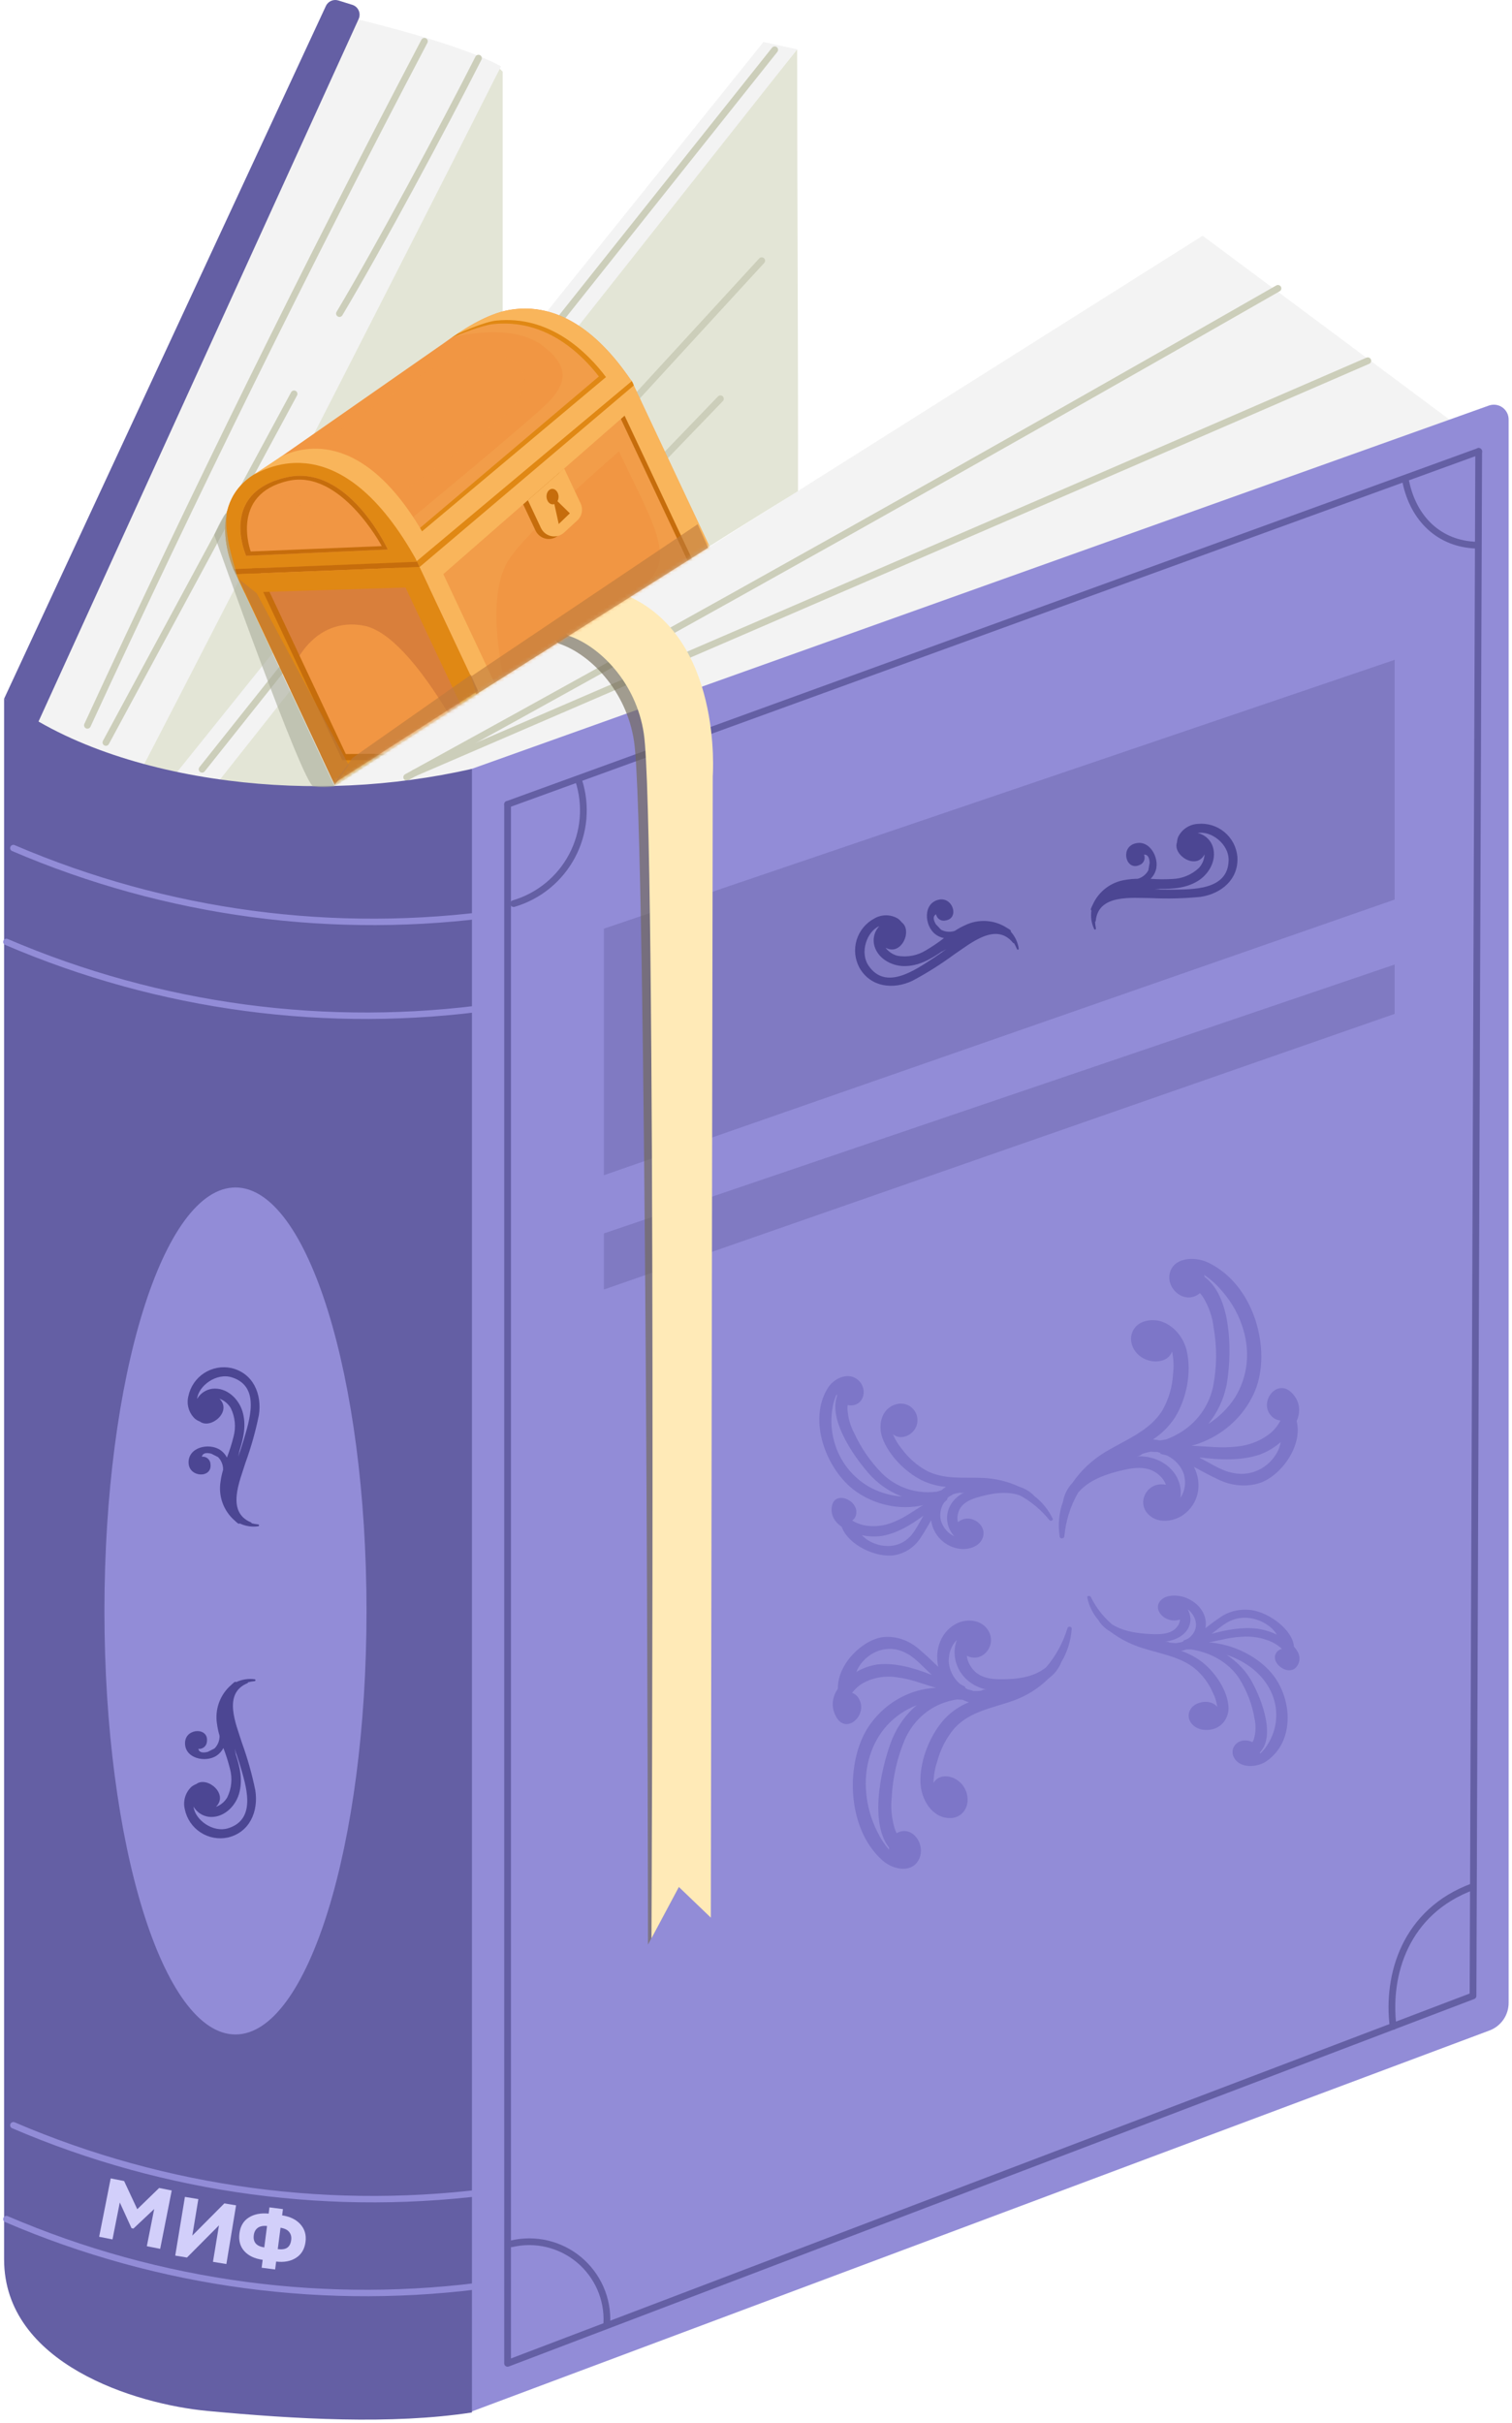 <?xml version="1.0" encoding="UTF-8"?> <svg xmlns="http://www.w3.org/2000/svg" width="427" height="684" viewBox="0 0 427 684" fill="none"><path d="M278.758 351.743L279.29 389.874L314.454 404.631L313.921 366.499L278.758 351.743Z" fill="#4C4693"></path><path d="M287.43 364.591L278.71 351.724L313.924 366.501L305.512 372.179L287.43 364.591Z" fill="#884EB5"></path><path d="M278.71 351.723L287.43 364.591L287.703 384.198L279.292 389.875L278.71 351.723Z" fill="#CDB4E0"></path><path d="M314.457 404.632L305.787 391.786L287.705 384.198L279.293 389.875L314.457 404.632Z" fill="#645EAB"></path><path d="M287.43 364.592L287.703 384.199L305.786 391.787L305.511 372.179L287.43 364.592Z" fill="#A370C9"></path><path d="M84.988 227.12L339.641 66.551L417.331 124.407C377.361 137.925 334.018 152.956 294.049 166.452C277.395 172.076 260.741 177.699 244.455 184.253C229.618 190.2 215.083 196.927 200.116 202.55C163.045 216.501 124.503 227.12 84.988 227.12Z" fill="#F3F3F3"></path><path d="M114.855 219.425C197.274 174.15 279.289 128.146 360.9 81.414" stroke="#CCCEBA" stroke-width="1.903" stroke-linecap="round" stroke-linejoin="round"></path><path d="M117.02 218.232C117.02 218.232 275.34 150.016 386.272 101.85" stroke="#CCCEBA" stroke-width="1.903" stroke-linecap="round" stroke-linejoin="round"></path><path d="M61.929 228.182C87.551 190.563 114.226 153.744 141.954 117.725V20.224L141.132 19.402C100.416 90.13 63.452 162.953 30.395 237.568" fill="#E3E5D6"></path><path d="M141.483 18.731C129.782 12.243 100.843 5.43 100.843 5.43C69.547 71.007 38.943 138.855 10.004 205.493C15.649 207.418 35.352 216.069 40.067 216.934C41.279 214.987 108.954 83.335 141.483 18.731Z" fill="#F3F3F3"></path><path d="M24.691 204.759C54.755 139.6 86.477 75.233 119.856 11.66" stroke="#CCCEBA" stroke-width="1.903" stroke-linecap="round" stroke-linejoin="round"></path><path d="M29.906 209.603L83.047 111.193" stroke="#CCCEBA" stroke-width="1.903" stroke-linecap="round" stroke-linejoin="round"></path><path d="M95.867 88.527C107.092 69.71 125.217 35.948 135.123 16.418" stroke="#CCCEBA" stroke-width="1.903" stroke-linecap="round" stroke-linejoin="round"></path><path d="M61.547 220.349C112.503 151.571 171.549 80.673 225.123 13.928C225.123 51.475 225.425 101.112 225.361 138.659C179.097 167.014 90.745 224.437 90.745 224.437" fill="#E3E5D6"></path><path d="M225.118 13.932L215.602 11.855L49.582 218.493L59.466 223.446L225.118 13.932Z" fill="#F3F3F3"></path><path d="M57.066 217.173C57.066 217.173 217.463 15.661 218.782 14.06" stroke="#CCCEBA" stroke-width="1.903" stroke-linecap="round" stroke-linejoin="round"></path><path d="M91.59 208.13L215.11 73.602" stroke="#CCCEBA" stroke-width="1.903" stroke-linecap="round" stroke-linejoin="round"></path><path d="M153.469 164.443L203.452 112.578" stroke="#CCCEBA" stroke-width="1.903" stroke-linecap="round" stroke-linejoin="round"></path><path d="M131.839 217.562L420.578 114.459C421.206 114.253 421.873 114.2 422.526 114.303C423.178 114.406 423.797 114.662 424.331 115.05C424.865 115.439 425.299 115.948 425.598 116.537C425.897 117.126 426.052 117.778 426.05 118.438V565.433C426.052 567.131 425.535 568.788 424.569 570.184C423.602 571.579 422.233 572.646 420.643 573.241L133.244 680.799L122.949 674.311" fill="#928CD7"></path><path d="M143.344 227.078L417.592 127.436" stroke="#645FA4" stroke-width="1.903" stroke-linecap="round" stroke-linejoin="round"></path><path d="M417.592 127.436L415.992 563.465L143.344 667.216V227.078" stroke="#645FA4" stroke-width="1.903" stroke-linecap="round" stroke-linejoin="round"></path><path opacity="0.4" d="M170.551 262.181L393.864 186.287V253.962L170.551 331.782V262.181Z" fill="#645FA4"></path><path opacity="0.4" d="M170.551 348.22L393.864 272.305V286.233L170.551 364.052V348.22Z" fill="#645FA4"></path><path d="M397.023 136.066C399.186 146.426 406.432 153.607 417.03 153.91" stroke="#645FA4" stroke-width="1.903" stroke-linecap="round" stroke-linejoin="round"></path><path d="M145.055 255.107C148.571 254.071 151.845 252.342 154.682 250.021C157.52 247.7 159.863 244.834 161.575 241.592C163.286 238.35 164.331 234.799 164.648 231.147C164.964 227.494 164.546 223.816 163.417 220.328" stroke="#645FA4" stroke-width="1.903" stroke-linecap="round" stroke-linejoin="round"></path><path d="M144.469 633.457C147.775 632.682 151.217 632.686 154.521 633.469C157.826 634.251 160.904 635.79 163.512 637.964C166.121 640.139 168.189 642.889 169.553 645.999C170.918 649.109 171.541 652.493 171.375 655.885" stroke="#645FA4" stroke-width="1.903" stroke-linecap="round" stroke-linejoin="round"></path><path d="M393.42 572.095C391.603 557.582 396.837 539.652 415.957 532.623" stroke="#645FA4" stroke-width="1.903" stroke-linecap="round" stroke-linejoin="round"></path><g opacity="0.62" filter="url(#filter0_f_7375_5282)"><path d="M183 549C183 549 182.696 233.114 179.062 209.322C176.9 194.767 166.453 184.58 157.91 181.725C157.664 181.635 157.449 181.478 157.289 181.271C157.129 181.064 157.031 180.816 157.006 180.556C156.981 180.296 157.031 180.034 157.148 179.8C157.266 179.567 157.448 179.372 157.672 179.237L172.552 170.153C172.754 170.053 172.976 170 173.201 170C173.426 170 173.649 170.053 173.85 170.153C201.513 181.746 198.528 221.326 198.528 221.326L194 528.5L190.5 535L183 549Z" fill="#706752"></path></g><path d="M183.983 547.222C183.983 547.222 185.454 230.907 181.82 207.115C179.657 192.56 169.211 182.373 160.668 179.518C160.422 179.428 160.207 179.271 160.047 179.064C159.887 178.857 159.789 178.609 159.764 178.349C159.739 178.089 159.789 177.827 159.906 177.593C160.024 177.36 160.206 177.165 160.43 177.03L175.31 167.946C175.512 167.845 175.734 167.793 175.959 167.793C176.184 167.793 176.406 167.845 176.608 167.946C204.271 179.539 201.286 219.119 201.286 219.119L200.745 541.383L191.726 532.731L183.983 547.222Z" fill="#FFEAB7"></path><path d="M1.195 197.185L92.035 1.686C92.332 1.047 92.851 0.538 93.495 0.252C94.139 -0.035 94.865 -0.078 95.538 0.129L99.496 1.362C99.89 1.484 100.253 1.689 100.562 1.963C100.871 2.236 101.118 2.572 101.288 2.948C101.458 3.324 101.546 3.732 101.546 4.144C101.547 4.557 101.46 4.965 101.292 5.341L10.063 205.491L1.195 197.185Z" fill="#645FA4"></path><path d="M133.284 681.08V217.064C110.683 222.172 87.361 223.285 64.376 220.352C40.779 217.324 17.356 209.84 1.156 197.188V637.845C1.156 667.368 38.292 678.744 58.536 680.648C83.323 682.962 110.639 684.563 133.284 681.08Z" fill="#645FA4"></path><path d="M66.498 574.366C86.936 574.366 103.505 520.836 103.505 454.804C103.505 388.772 86.936 335.242 66.498 335.242C46.06 335.242 29.492 388.772 29.492 454.804C29.492 520.836 46.06 574.366 66.498 574.366Z" fill="#928CD7"></path><path d="M3.773 239.426C47.038 257.984 94.564 264.32 141.179 257.745" stroke="#928CD7" stroke-width="1.817" stroke-linecap="round" stroke-linejoin="round"></path><path d="M1.809 265.92C45.073 284.478 92.599 290.814 139.214 284.239" stroke="#928CD7" stroke-width="1.817" stroke-linecap="round" stroke-linejoin="round"></path><path d="M3.773 599.996C47.033 618.572 94.562 624.916 141.179 618.337" stroke="#928CD7" stroke-width="1.817" stroke-linecap="round" stroke-linejoin="round"></path><path d="M1.809 626.49C45.068 645.068 92.597 651.412 139.214 644.831" stroke="#928CD7" stroke-width="1.817" stroke-linecap="round" stroke-linejoin="round"></path><path d="M285.462 263.035C285.486 262.951 285.486 262.862 285.461 262.778C285.437 262.694 285.388 262.619 285.321 262.562C284.986 262.321 284.637 262.099 284.276 261.897C282.551 260.791 280.57 260.144 278.524 260.02C276.478 259.895 274.434 260.296 272.587 261.186C271.552 261.65 270.555 262.197 269.607 262.82C268.977 263.024 268.312 263.1 267.652 263.042C266.992 262.984 266.35 262.794 265.765 262.483L264.286 260.917C263.468 259.518 263.503 258.603 264.347 258.117C264.4 258.415 264.515 258.698 264.683 258.95C264.851 259.202 265.069 259.416 265.324 259.58C265.579 259.743 265.864 259.852 266.163 259.9C266.462 259.948 266.768 259.934 267.061 259.859C271.042 259.209 269.053 253.106 265.102 253.998C260.581 255.031 261.077 261.311 264.061 263.683C264.795 264.273 265.663 264.67 266.588 264.84C264.971 266.093 263.276 267.241 261.513 268.278C259.134 269.758 256.295 270.317 253.533 269.848C252.141 269.51 250.913 268.691 250.066 267.536C254.568 270.056 257.748 262.659 254.655 260.389C254.344 259.982 253.975 259.622 253.56 259.322C252.549 258.724 251.396 258.408 250.221 258.408C249.046 258.409 247.893 258.725 246.882 259.324C245.693 259.961 244.642 260.827 243.788 261.872C242.935 262.917 242.296 264.12 241.91 265.412C241.523 266.705 241.396 268.061 241.536 269.403C241.675 270.744 242.079 272.045 242.723 273.23C245.888 278.749 252.268 279.433 257.642 276.909C261.75 274.724 265.692 272.241 269.437 269.478C273.992 266.446 281.21 260.19 286.065 266.153C286.102 266.196 286.148 266.229 286.2 266.25C286.253 266.271 286.309 266.279 286.365 266.273C286.681 266.801 286.956 267.352 287.187 267.922C287.207 267.99 287.253 268.047 287.316 268.081C287.378 268.114 287.451 268.122 287.519 268.102C287.587 268.082 287.644 268.036 287.677 267.973C287.711 267.911 287.719 267.838 287.699 267.77C287.428 266.008 286.651 264.363 285.462 263.035ZM263.534 270.545C258.411 273.871 250.203 279.696 245.353 272.716C242.643 268.872 244.919 262.841 248.325 261.471C247.708 262.12 247.249 262.903 246.984 263.759C246.718 264.614 246.654 265.519 246.795 266.404C247.496 270.37 251.545 272.718 255.338 272.75C259.339 272.775 262.776 270.853 265.962 268.643C266.03 268.645 266.097 268.625 266.154 268.587L267.289 267.958C265.729 269.032 264.444 269.955 263.534 270.545Z" fill="#4C4693"></path><path d="M66.713 474.885C66.639 474.838 66.554 474.812 66.466 474.812C66.378 474.812 66.293 474.838 66.219 474.885C65.893 475.139 65.581 475.411 65.285 475.699C63.734 477.039 62.552 478.754 61.852 480.681C61.151 482.607 60.956 484.681 61.283 486.704C61.435 487.829 61.676 488.94 62.004 490.026C62.021 490.688 61.905 491.348 61.662 491.964C61.419 492.581 61.054 493.142 60.59 493.614L58.669 494.588C57.095 494.975 56.228 494.682 56.001 493.734C56.302 493.768 56.606 493.738 56.895 493.649C57.184 493.559 57.452 493.41 57.681 493.213C57.91 493.015 58.096 492.772 58.227 492.499C58.358 492.226 58.431 491.929 58.442 491.627C58.949 487.625 52.533 487.798 52.266 491.84C51.972 496.469 58.135 497.776 61.257 495.589C62.03 495.053 62.658 494.333 63.084 493.494C63.826 495.401 64.445 497.352 64.939 499.337C65.683 502.038 65.412 504.919 64.178 507.434C63.459 508.673 62.325 509.618 60.977 510.102C64.672 506.501 58.482 501.351 55.427 503.672C54.949 503.855 54.499 504.107 54.093 504.42C53.233 505.219 52.602 506.235 52.269 507.362C51.936 508.488 51.912 509.684 52.199 510.823C52.472 512.144 53.004 513.398 53.763 514.513C54.522 515.628 55.495 516.581 56.624 517.319C57.754 518.057 59.018 518.564 60.344 518.811C61.67 519.058 63.032 519.041 64.352 518.76C70.541 517.292 73.009 511.369 72.115 505.5C71.187 500.94 69.926 496.455 68.34 492.08C66.726 486.851 62.778 478.154 69.874 475.192C69.926 475.169 69.971 475.134 70.006 475.09C70.04 475.046 70.064 474.994 70.074 474.939C70.67 474.785 71.276 474.678 71.889 474.619C71.959 474.619 72.027 474.591 72.077 474.54C72.127 474.49 72.155 474.423 72.155 474.352C72.155 474.281 72.127 474.213 72.077 474.163C72.027 474.113 71.959 474.085 71.889 474.085C70.122 473.844 68.324 474.122 66.713 474.885ZM67.687 498.043C69.421 503.899 72.676 513.424 64.605 516.092C60.15 517.599 55.014 513.704 54.667 510.049C55.114 510.825 55.735 511.487 56.48 511.985C57.225 512.482 58.074 512.801 58.962 512.917C62.964 513.37 66.366 510.156 67.473 506.527C68.634 502.699 67.767 498.857 66.553 495.175C66.574 495.11 66.574 495.04 66.553 494.975L66.273 493.708C66.859 495.509 67.38 497.003 67.687 498.043Z" fill="#4C4693"></path><path d="M67.713 430.099C67.639 430.147 67.554 430.172 67.466 430.172C67.378 430.172 67.293 430.147 67.219 430.099C66.893 429.845 66.581 429.574 66.285 429.285C64.734 427.945 63.552 426.23 62.852 424.304C62.151 422.377 61.956 420.303 62.283 418.28C62.435 417.155 62.676 416.045 63.004 414.958C63.021 414.296 62.905 413.637 62.662 413.02C62.419 412.404 62.054 411.843 61.59 411.37L59.669 410.396C58.095 410.009 57.228 410.303 57.001 411.25C57.302 411.217 57.606 411.246 57.895 411.336C58.184 411.425 58.452 411.574 58.681 411.772C58.91 411.97 59.096 412.212 59.227 412.485C59.358 412.758 59.431 413.055 59.442 413.358C59.949 417.36 53.533 417.186 53.266 413.144C52.972 408.515 59.135 407.208 62.257 409.396C63.03 409.931 63.658 410.651 64.084 411.49C64.826 409.584 65.445 407.632 65.939 405.647C66.683 402.946 66.412 400.066 65.178 397.55C64.459 396.312 63.325 395.367 61.977 394.882C65.672 398.484 59.482 403.633 56.427 401.312C55.949 401.129 55.499 400.878 55.093 400.565C54.233 399.766 53.602 398.749 53.269 397.623C52.936 396.496 52.912 395.301 53.199 394.162C53.472 392.841 54.004 391.587 54.763 390.472C55.522 389.357 56.495 388.403 57.624 387.665C58.754 386.928 60.018 386.421 61.344 386.173C62.67 385.926 64.032 385.944 65.352 386.225C71.541 387.692 74.009 393.615 73.115 399.484C72.187 404.044 70.926 408.529 69.34 412.904C67.726 418.133 63.778 426.831 70.874 429.792C70.926 429.815 70.971 429.85 71.006 429.894C71.04 429.938 71.064 429.99 71.074 430.046C71.67 430.199 72.276 430.306 72.889 430.366C72.959 430.366 73.027 430.394 73.077 430.444C73.127 430.494 73.155 430.562 73.155 430.633C73.155 430.703 73.127 430.771 73.077 430.821C73.027 430.871 72.959 430.899 72.889 430.899C71.122 431.14 69.324 430.862 67.713 430.099ZM68.687 406.941C70.421 401.085 73.676 391.561 65.605 388.893C61.15 387.385 56.014 391.28 55.667 394.936C56.114 394.16 56.735 393.497 57.48 393C58.225 392.502 59.074 392.183 59.962 392.067C63.964 391.614 67.366 394.829 68.473 398.457C69.634 402.286 68.767 406.128 67.553 409.809C67.574 409.874 67.574 409.944 67.553 410.009L67.273 411.277C67.859 409.476 68.38 407.982 68.687 406.941Z" fill="#4C4693"></path><path d="M308.218 257.065C308.151 257.009 308.101 256.935 308.076 256.851C308.05 256.767 308.049 256.678 308.073 256.594C308.219 256.207 308.386 255.829 308.575 255.462C309.398 253.584 310.688 251.949 312.322 250.711C313.956 249.474 315.88 248.675 317.91 248.392C319.029 248.205 320.162 248.107 321.296 248.1C321.934 247.921 322.53 247.616 323.047 247.202C323.565 246.788 323.993 246.274 324.308 245.691L324.672 243.568C324.577 241.95 324.041 241.208 323.069 241.271C323.19 241.548 323.251 241.848 323.251 242.15C323.25 242.453 323.188 242.752 323.066 243.03C322.945 243.307 322.767 243.556 322.545 243.762C322.323 243.967 322.061 244.125 321.775 244.225C318.101 245.89 316.374 239.707 320.157 238.26C324.494 236.615 327.561 242.118 326.391 245.746C326.107 246.643 325.605 247.455 324.929 248.11C326.969 248.256 329.016 248.272 331.059 248.158C333.859 248.072 336.532 246.964 338.571 245.043C339.543 243.99 340.111 242.628 340.176 241.197C337.825 245.79 331.079 241.395 332.396 237.791C332.429 237.28 332.537 236.776 332.716 236.296C333.226 235.238 334.011 234.336 334.989 233.685C335.967 233.035 337.102 232.659 338.276 232.598C339.619 232.469 340.974 232.607 342.263 233.003C343.552 233.4 344.75 234.048 345.788 234.91C346.826 235.771 347.684 236.83 348.311 238.024C348.939 239.218 349.324 240.525 349.444 241.868C349.868 248.215 344.936 252.32 339.064 253.198C334.434 253.656 329.776 253.773 325.128 253.549C319.655 253.549 310.18 252.341 309.444 259.996C309.437 260.052 309.417 260.105 309.385 260.151C309.353 260.198 309.31 260.236 309.261 260.262C309.29 260.876 309.366 261.487 309.49 262.09C309.511 262.157 309.504 262.23 309.471 262.293C309.438 262.355 309.381 262.402 309.314 262.423C309.246 262.444 309.173 262.437 309.11 262.404C309.048 262.371 309.001 262.315 308.98 262.247C308.229 260.63 307.964 258.83 308.218 257.065ZM330.633 251.165C336.74 251.095 346.801 251.396 346.97 242.898C347.096 238.196 341.859 234.437 338.264 235.184C339.138 235.383 339.954 235.78 340.649 236.345C341.344 236.91 341.899 237.628 342.272 238.442C343.885 242.132 341.817 246.331 338.676 248.459C335.361 250.697 331.434 251.002 327.558 250.928C327.502 250.967 327.435 250.988 327.367 250.987L326.073 251.093C327.967 251.123 329.548 251.179 330.633 251.165Z" fill="#4C4693"></path><path d="M234.904 425.457C235.514 420.612 242.404 423.396 241.802 427.358C241.763 427.739 241.64 428.107 241.443 428.436C241.245 428.764 240.978 429.045 240.659 429.258C241.636 429.865 242.704 430.308 243.822 430.572C246.747 431.167 249.786 430.837 252.517 429.628C255.341 428.506 257.69 426.772 260.236 425.194C260.39 425.1 260.551 425.015 260.716 424.941C259.094 425.3 257.439 425.487 255.778 425.497C250.68 425.498 245.71 423.904 241.562 420.938C233.431 415.076 227.957 400.988 233.841 391.774C235.684 388.889 240.033 387.057 242.728 389.988C245.135 392.613 243.729 397.114 239.868 396.741C239.707 396.725 239.547 396.698 239.389 396.66C239.341 397.055 239.32 397.453 239.328 397.852C239.475 400.182 240.111 402.454 241.195 404.52C243.143 408.757 245.808 412.623 249.072 415.948C251.904 418.736 255.551 420.543 259.482 421.108C261.183 421.335 262.906 421.34 264.608 421.123L265.917 420.69C266.3 420.345 266.712 420.034 267.148 419.761C264.757 419.57 262.422 418.933 260.266 417.881C255.712 415.582 251.093 410.978 249.26 406.128C247.839 402.4 248.857 397.522 253.221 396.412C253.974 396.211 254.765 396.201 255.523 396.385C256.28 396.568 256.98 396.938 257.558 397.461C258.136 397.985 258.575 398.645 258.834 399.381C259.092 400.118 259.163 400.908 259.04 401.679C258.623 404.802 254.698 406.963 252.197 404.935L252.263 405.135C252.913 406.625 253.779 408.01 254.833 409.245C256.652 411.679 258.962 413.7 261.614 415.178C266.615 417.799 272.287 417.009 277.702 417.253C281.22 417.411 284.672 418.256 287.866 419.741C289.502 420.232 290.98 421.147 292.151 422.394C294.32 424.075 296.072 426.234 297.272 428.705C297.544 429.273 296.697 429.553 296.36 429.152C294.086 426.321 291.282 423.963 288.105 422.21C285.015 421.12 281.619 421.328 278.014 422.204C274.974 422.953 271.295 423.913 270.529 427.4C270.332 428.17 270.336 428.979 270.54 429.747C271.121 429.233 271.833 428.891 272.597 428.759C275.226 428.343 278.162 430.604 277.708 433.431C277.22 436.466 273.741 437.591 271.089 437.262C269.037 437.007 267.127 436.079 265.656 434.623C264.186 433.167 263.236 431.265 262.956 429.212C262.045 430.753 261.175 432.366 260.095 433.963C259.277 435.3 258.182 436.447 256.886 437.327C255.59 438.207 254.122 438.8 252.579 439.066C247.584 439.863 239.656 436.337 237.69 431.052C235.79 429.714 234.577 427.866 234.904 425.457ZM246.351 417.07C242.238 412.787 233.725 401.321 236.408 394.08C236.35 393.931 236.3 393.779 236.258 393.625C235.63 395.031 235.214 396.523 235.024 398.052C234.581 401.022 234.77 404.052 235.581 406.942C236.337 409.767 237.674 412.403 239.505 414.681C241.337 416.958 243.623 418.827 246.217 420.168C248.866 421.5 251.754 422.289 254.712 422.489C251.567 421.294 248.714 419.438 246.344 417.047L246.351 417.07ZM265.906 429.826C266.546 431.531 267.819 432.921 269.459 433.705L269.541 433.747C268.613 432.756 267.96 431.539 267.647 430.217C266.805 426.587 268.776 423.259 271.911 421.555L272.41 421.304L272.371 421.317C271.953 421.501 271.485 421.535 271.046 421.413C270.413 421.504 269.789 421.648 269.181 421.842C268.792 422.109 268.386 422.349 267.966 422.56C267.796 422.719 267.647 422.888 267.495 423.05C267.531 423.102 267.547 423.165 267.541 423.228C267.536 423.291 267.508 423.349 267.463 423.394C267.134 423.691 266.809 424.003 266.547 424.295C266.029 425.106 265.7 426.022 265.584 426.977C265.468 427.932 265.567 428.9 265.875 429.811L265.906 429.826ZM256.984 433.846C258.456 432.299 259.526 430.021 260.764 427.944L260.497 428.118C257.004 430.659 253.289 432.888 248.986 433.636C247.12 433.884 245.225 433.805 243.386 433.401C243.927 433.966 244.535 434.463 245.196 434.881C248.919 437.147 253.845 437.151 256.961 433.828L256.984 433.846Z" fill="#7D76C8"></path><path d="M366.484 470.073C364.475 473.775 358.619 469.731 360.361 466.731C360.51 466.437 360.737 466.176 361.024 465.966C361.311 465.757 361.653 465.604 362.023 465.518C361.255 464.776 360.351 464.139 359.345 463.633C356.687 462.384 353.649 461.842 350.651 462.083C347.588 462.23 344.807 462.991 341.88 463.575C341.703 463.609 341.523 463.634 341.341 463.649C343.017 463.792 344.674 464.082 346.285 464.514C351.222 465.863 355.567 468.45 358.715 471.914C364.873 478.742 366.051 491.424 357.659 497.214C355.031 499.026 350.284 499.335 348.532 496.284C346.969 493.554 349.647 490.337 353.276 491.657C353.428 491.712 353.575 491.776 353.716 491.848C353.879 491.546 354.015 491.234 354.124 490.914C354.664 489.017 354.713 487.037 354.267 485.102C353.621 481.208 352.172 477.419 349.984 473.904C348.057 470.931 345.055 468.524 341.414 467.033C339.834 466.401 338.167 465.941 336.455 465.663L335.062 465.662C334.59 465.836 334.1 465.974 333.598 466.077C335.858 466.862 337.931 467.988 339.712 469.398C343.448 472.437 346.574 477.332 346.929 481.684C347.215 485.034 344.802 488.654 340.252 488.383C339.464 488.344 338.695 488.142 338.015 487.795C337.335 487.449 336.766 486.968 336.359 486.398C335.953 485.827 335.721 485.185 335.686 484.529C335.651 483.873 335.814 483.224 336.159 482.642C337.476 480.263 341.908 479.578 343.737 481.858L343.732 481.681C343.538 480.321 343.105 478.987 342.445 477.723C341.396 475.301 339.751 473.077 337.616 471.197C333.541 467.782 327.817 466.91 322.646 465.281C319.286 464.224 316.191 462.636 313.533 460.606C312.092 459.781 310.929 458.66 310.16 457.356C308.552 455.441 307.487 453.255 307.048 450.968C306.951 450.442 307.853 450.443 308.062 450.853C309.436 453.712 311.461 456.335 314.024 458.574C316.696 460.261 320.046 460.995 323.792 461.251C326.955 461.459 330.798 461.667 332.56 459.09C332.975 458.528 333.208 457.882 333.235 457.215C332.522 457.472 331.733 457.556 330.955 457.458C328.288 457.094 326.106 454.513 327.373 452.379C328.733 450.089 332.431 450.113 334.902 451.077C336.815 451.825 338.392 453.07 339.39 454.621C340.388 456.171 340.751 457.939 340.422 459.651C341.754 458.663 343.069 457.607 344.581 456.619C345.765 455.77 347.16 455.145 348.673 454.787C350.185 454.428 351.78 454.344 353.351 454.541C358.422 455.228 365.065 460.139 365.423 464.874C366.871 466.444 367.505 468.239 366.484 470.073ZM352.947 473.729C355.676 478.234 360.564 489.631 355.848 494.695C355.86 494.829 355.864 494.963 355.86 495.097C356.88 494.142 357.719 493.063 358.35 491.894C359.648 489.643 360.351 487.177 360.412 484.658C360.506 482.205 359.983 479.749 358.876 477.448C357.769 475.147 356.102 473.051 353.983 471.295C351.808 469.532 349.242 468.138 346.437 467.195C349.132 468.98 351.352 471.215 352.947 473.75L352.947 473.729ZM337.745 458.379C337.624 456.851 336.798 455.405 335.44 454.345L335.372 454.291C335.981 455.326 336.257 456.47 336.173 457.607C335.927 460.724 333.046 462.856 329.511 463.385L328.955 463.452L328.996 463.453C329.455 463.416 329.918 463.513 330.308 463.727C330.947 463.822 331.593 463.872 332.239 463.879C332.693 463.769 333.156 463.685 333.625 463.628C333.836 463.546 334.03 463.451 334.225 463.362C334.205 463.311 334.207 463.257 334.231 463.208C334.255 463.159 334.3 463.12 334.356 463.096C334.762 462.947 335.167 462.783 335.507 462.62C336.245 462.111 336.832 461.467 337.224 460.737C337.616 460.006 337.802 459.207 337.77 458.4L337.745 458.379ZM347.559 457.536C345.682 458.38 343.98 459.914 342.173 461.242L342.483 461.174C346.608 460.073 350.856 459.279 355.242 459.822C357.122 460.119 358.933 460.684 360.595 461.492C360.237 460.899 359.794 460.341 359.276 459.833C356.334 457.04 351.566 455.733 347.576 457.557L347.559 457.536Z" fill="#7D76C8"></path><path d="M235.977 484.385C238.72 490.012 245.046 484.387 242.691 479.821C242.486 479.375 242.194 478.972 241.838 478.642C241.481 478.313 241.069 478.063 240.63 477.913C241.436 476.86 242.411 475.973 243.519 475.287C246.457 473.605 249.914 472.997 253.413 473.549C256.976 473.966 260.283 475.276 263.738 476.332C263.947 476.395 264.158 476.443 264.37 476.478C262.446 476.582 260.559 476.905 258.742 477.441C253.177 479.124 248.436 482.683 245.181 487.622C238.818 497.36 238.881 516.113 249.251 525.253C252.499 528.113 258.03 528.88 259.716 524.463C261.218 520.511 257.755 515.561 253.701 517.286C253.532 517.359 253.369 517.444 253.213 517.542C252.99 517.083 252.797 516.61 252.636 516.129C251.797 513.277 251.517 510.334 251.815 507.491C252.126 501.751 253.378 496.22 255.516 491.142C257.412 486.853 260.618 483.474 264.666 481.497C266.425 480.661 268.303 480.086 270.254 479.785L271.868 479.873C272.434 480.162 273.017 480.4 273.61 480.584C271.082 481.603 268.807 483.141 266.904 485.119C262.919 489.389 259.85 496.453 259.929 502.892C259.975 507.846 263.176 513.377 268.414 513.27C269.323 513.263 270.191 513.013 270.939 512.543C271.687 512.072 272.292 511.395 272.699 510.575C273.106 509.754 273.302 508.816 273.268 507.844C273.235 506.872 272.974 505.899 272.508 505.012C270.716 501.394 265.506 500.09 263.645 503.357L263.631 503.094C263.702 501.088 264.054 499.136 264.676 497.302C265.618 493.773 267.273 490.579 269.534 487.925C273.868 483.119 280.398 482.196 286.203 480.113C289.975 478.761 293.381 476.604 296.23 473.763C297.805 472.631 299.027 471.042 299.77 469.156C301.417 466.418 302.404 463.241 302.655 459.873C302.708 459.099 301.664 459.042 301.468 459.637C300.199 463.793 298.149 467.555 295.433 470.714C292.528 473.046 288.731 473.917 284.422 474.055C280.783 474.158 276.357 474.219 274.026 470.279C273.481 469.416 273.139 468.443 273.033 467.451C273.887 467.878 274.811 468.054 275.701 467.96C278.748 467.592 280.984 463.902 279.278 460.652C277.444 457.163 273.164 456.959 270.411 458.23C268.281 459.216 266.594 460.963 265.613 463.2C264.632 465.437 264.411 468.039 264.984 470.601C263.33 469.048 261.69 467.395 259.827 465.831C258.36 464.493 256.674 463.475 254.883 462.845C253.091 462.215 251.234 461.987 249.437 462.176C243.643 462.868 236.502 469.729 236.62 476.735C235.121 478.973 234.589 481.596 235.977 484.385ZM252.065 490.691C249.412 497.203 245.034 513.807 251.064 521.63C251.065 521.828 251.076 522.028 251.096 522.227C249.808 520.743 248.714 519.086 247.852 517.309C246.095 513.884 245.004 510.177 244.65 506.433C244.265 502.784 244.594 499.172 245.617 495.828C246.64 492.483 248.334 489.48 250.591 487.01C252.912 484.533 255.726 482.63 258.868 481.411C255.948 483.888 253.629 487.062 252.067 490.722L252.065 490.691ZM267.941 468.887C267.909 466.625 268.703 464.533 270.157 463.048L270.229 462.971C269.64 464.469 269.449 466.148 269.674 467.842C270.31 472.486 273.887 475.839 278.04 476.852L278.691 476.989L278.643 476.986C278.109 476.903 277.583 477.016 277.156 477.308C276.426 477.408 275.684 477.441 274.936 477.409C274.398 477.217 273.852 477.062 273.303 476.946C273.049 476.811 272.814 476.657 272.579 476.513C272.596 476.439 272.587 476.358 272.554 476.284C272.52 476.21 272.465 476.149 272.397 476.11C271.91 475.862 271.422 475.593 271.011 475.328C270.098 474.525 269.346 473.531 268.81 472.421C268.274 471.311 267.968 470.113 267.914 468.916L267.941 468.887ZM256.481 466.999C258.751 468.374 260.894 470.761 263.135 472.85L262.769 472.729C257.869 470.827 252.859 469.373 247.842 469.896C245.699 470.214 243.665 470.935 241.831 472.028C242.179 471.169 242.629 470.371 243.171 469.65C246.264 465.694 251.639 464.062 256.464 467.029L256.481 466.999Z" fill="#7D76C8"></path><path d="M365.094 393.529C360.84 388.654 355.362 395.723 358.952 399.649C359.277 400.038 359.684 400.364 360.143 400.602C360.602 400.841 361.103 400.986 361.609 401.028C360.99 402.26 360.149 403.369 359.12 404.313C356.36 406.681 352.792 408.116 348.908 408.421C344.988 408.873 341.134 408.384 337.18 408.181C336.941 408.17 336.703 408.173 336.468 408.19C338.509 407.622 340.458 406.847 342.283 405.879C347.862 402.875 352.121 398.222 354.464 392.571C359.023 381.443 354.586 362.996 341.329 356.509C337.177 354.479 331.063 355.064 330.283 359.82C329.591 364.075 334.461 368.11 338.409 365.43C338.574 365.317 338.729 365.193 338.874 365.06C339.219 365.458 339.536 365.876 339.822 366.311C341.386 368.915 342.372 371.746 342.715 374.617C343.719 380.343 343.664 386.092 342.553 391.608C341.517 396.29 338.864 400.394 334.981 403.321C333.288 404.569 331.406 405.591 329.383 406.359L327.63 406.663C326.956 406.516 326.275 406.424 325.596 406.386C328.072 404.77 330.154 402.705 331.736 400.297C335.017 395.128 336.664 387.43 335.08 381.11C333.876 376.243 329.152 371.573 323.556 372.947C322.582 373.174 321.709 373.63 321.016 374.275C320.323 374.919 319.831 375.732 319.586 376.638C319.34 377.545 319.349 378.516 319.611 379.465C319.873 380.413 320.381 381.308 321.087 382.069C323.853 385.197 329.747 385.219 330.983 381.552L331.06 381.807C331.451 383.8 331.528 385.807 331.288 387.763C331.1 391.465 330.068 395.011 328.26 398.171C324.728 403.952 317.936 406.443 312.192 409.899C308.459 412.144 305.307 415.093 302.912 418.58C301.484 420.076 300.544 421.936 300.185 423.973C299.056 427.068 298.737 430.434 299.253 433.811C299.376 434.585 300.51 434.389 300.581 433.756C300.975 429.357 302.299 425.156 304.477 421.389C307.051 418.389 310.922 416.611 315.514 415.433C319.395 414.449 324.131 413.318 327.55 416.632C328.335 417.349 328.929 418.225 329.275 419.176C328.259 418.962 327.226 419.012 326.293 419.321C323.109 420.421 321.569 424.596 324.158 427.382C326.938 430.373 331.578 429.537 334.236 427.619C336.292 426.133 337.695 424.004 338.227 421.564C338.759 419.124 338.39 416.509 337.178 414.125C339.315 415.253 341.46 416.483 343.824 417.572C345.71 418.534 347.755 419.128 349.825 419.315C351.894 419.501 353.94 419.276 355.825 418.654C361.881 416.57 367.945 408.085 366.186 401.216C367.274 398.65 367.234 395.938 365.094 393.529ZM346.361 391.217C347.691 384.163 348.521 366.756 340.227 360.514C340.179 360.319 340.122 360.126 340.053 359.934C341.782 361.083 343.341 362.45 344.68 363.99C347.363 366.938 349.398 370.323 350.65 373.923C351.914 377.422 352.402 381.058 352.083 384.598C351.765 388.139 350.647 391.506 348.801 394.484C346.887 397.485 344.311 400.04 341.222 402.001C343.779 398.855 345.528 395.168 346.352 391.187L346.361 391.217ZM334.404 416.529C334.965 418.748 334.601 421 333.387 422.814L333.328 422.907C333.61 421.29 333.424 419.59 332.788 417.977C331.023 413.559 326.404 411.125 321.711 411.132L320.981 411.156L321.032 411.147C321.626 411.1 322.163 410.86 322.554 410.469C323.313 410.195 324.102 409.982 324.912 409.833C325.534 409.892 326.156 409.912 326.773 409.893C327.076 409.964 327.365 410.059 327.65 410.144C327.649 410.221 327.678 410.299 327.731 410.363C327.784 410.428 327.858 410.475 327.94 410.496C328.52 410.623 329.106 410.77 329.61 410.931C330.776 411.501 331.814 412.297 332.648 413.26C333.482 414.223 334.09 415.328 334.426 416.494L334.404 416.529ZM347.142 415.612C344.386 414.808 341.53 412.977 338.638 411.463L339.059 411.493C344.761 412.179 350.475 412.397 355.738 410.668C357.964 409.836 359.978 408.633 361.691 407.113C361.518 408.042 361.221 408.937 360.807 409.778C358.41 414.422 353.022 417.331 347.153 415.578L347.142 415.612Z" fill="#7D76C8"></path><mask id="mask0_7375_5282" style="mask-type:alpha" maskUnits="userSpaceOnUse" x="37" y="81" width="191" height="146"><path d="M86 226.5L226.5 137.5C238.1 103.5 173.333 85.667 139.5 81L94 94L37 128.5L86 226.5Z" fill="#D9D9D9"></path></mask><g mask="url(#mask0_7375_5282)"><path d="M65.945 160.68L117.838 158.376C117.838 158.376 102.606 125.346 80.153 130.618C55.023 136.518 65.945 160.68 65.945 160.68Z" fill="#F19643"></path><path d="M117.596 158.178L147.379 221.444L94.648 221.648L65.826 160.424L117.596 158.178Z" fill="#F19643"></path><path opacity="0.21" d="M73.415 165.201C75.03 165.145 118.402 162.876 118.402 162.876L142.203 217.526L135.456 217.747C135.456 217.747 117.449 179.252 102.637 176.611C88.653 174.117 83.171 187.77 83.171 187.77L73.415 165.201Z" fill="#7F261E"></path><path d="M146.559 219.726L93.828 219.907L90.542 212.927L143.185 212.559L146.559 219.726Z" fill="#C66D0C"></path><path d="M67.573 160.31L72.808 160.084L101.726 221.515L96.395 221.535L67.573 160.31Z" fill="#C66D0C"></path><path d="M65.827 160.423L71.061 160.196L99.98 221.627L94.649 221.648L65.827 160.423Z" fill="#E08814"></path><path d="M117.595 158.179L147.377 221.445L140.727 221.47L111.066 158.462L117.595 158.179Z" fill="#E08814"></path><path d="M178.318 107.47L204.267 162.566L147.381 221.444L117.599 158.178L178.318 107.47Z" fill="#F19643"></path><path d="M73.677 132.883L125.348 96.876C130.225 93.333 137.3 88.601 143.986 87.479C160.45 84.714 172.14 98.349 178.444 107.719L117.837 158.375C117.837 158.375 102.606 125.345 80.152 130.617C79.55 130.752 73.677 132.883 73.677 132.883Z" fill="#F19643"></path><path opacity="0.33" d="M143.778 157.885C133.672 173.382 148.114 212.793 148.114 212.793L116.661 145.977C116.661 145.977 147.056 120.936 154.01 114.379C160.965 107.822 160.169 102.927 153.363 97.689C144.176 90.619 127.488 95.356 127.488 95.356L141.708 87.983C141.708 87.983 158.272 89.256 166.885 97.165C175.497 105.075 199.944 163.553 199.944 163.553L149.61 213.915L147.253 208.908C147.253 208.908 181.431 168.51 185.505 160.644C188.947 154.003 181.664 142.239 174.813 127.439C164.797 136.157 148.251 151.025 143.778 157.885Z" fill="#F4AB56"></path><path opacity="0.08" d="M141.389 100.427C148.468 101.842 151.684 109.035 142.492 117.3C136.576 122.622 109.802 141.546 109.802 141.546L86.574 127.712L119.208 105.618C119.208 105.618 132.363 98.624 141.389 100.427Z" fill="#F29D49"></path><path d="M157.801 132.984L162.439 142.837C162.815 143.636 162.927 144.533 162.757 145.399C162.588 146.265 162.146 147.055 161.496 147.652L157.783 151.067C157.304 151.507 156.729 151.828 156.104 152.004C155.478 152.181 154.82 152.207 154.182 152.082C153.544 151.957 152.945 151.684 152.433 151.284C151.92 150.884 151.509 150.369 151.232 149.781L147.543 141.944L157.801 132.984Z" fill="#C66D0C"></path><path d="M177.331 108.512L177.349 108.538L203.275 163.611L198.84 168.2L172.601 112.462L177.331 108.512Z" fill="#C66D0C"></path><path opacity="0.21" d="M80.623 132.488C100.957 129.313 113.576 158.565 113.576 158.565L73.991 159.515C73.991 159.515 91.993 155.224 88.694 148.215C83.063 136.254 70.689 138.901 70.689 138.901C70.689 138.901 71.888 133.853 80.623 132.488Z" fill="#F19743"></path><path d="M117.595 158.179L147.377 221.445L140.727 221.47L111.066 158.462L117.595 158.179Z" fill="#E08814"></path><path d="M80.156 130.618C102.606 125.348 118.095 158.71 118.095 158.71L65.948 160.68L65.826 160.42C64.744 157.813 56.552 136.16 80.156 130.618ZM80.934 134.76C61.506 139.171 69.515 156.925 69.515 156.925L109.505 155.141C109.505 155.141 98.294 130.813 80.934 134.76Z" fill="#E08814"></path><path d="M80.934 134.759C98.294 130.811 109.506 155.139 109.506 155.139L69.521 156.921C69.521 156.921 61.512 139.167 80.934 134.759ZM81.369 135.763C64.779 139.562 70.808 155.694 70.808 155.694L107.804 154.171C107.804 154.171 96.2 132.365 81.375 135.763L81.369 135.763Z" fill="#C66D0C"></path><path d="M114.814 152.258L117.297 157.533L176.425 107.389C176.425 107.389 173.909 103.204 173.458 102.615L114.814 152.258Z" fill="#E08814"></path><path d="M200.602 154.787L203.586 161.126L146.708 220.044L143.334 212.877L200.602 154.787Z" fill="#C66D0C"></path><path d="M117.6 158.179L121.734 154.727L151.255 217.436L147.382 221.445L117.6 158.179Z" fill="#F9B55B"></path><path d="M178.318 107.47L181.063 113.275L121.11 165.66L117.463 157.913L178.318 107.47Z" fill="#F9B55B"></path><path d="M201.273 156.209L204.257 162.548L147.38 221.466L144.006 214.299L201.273 156.209Z" fill="#F9B55B"></path><path d="M139.334 91.496C136.233 91.815 129.621 94.391 127.484 95.358C131.935 92.379 138.014 89.343 143.208 88.471C159.67 85.708 171.199 98.903 177.503 108.273L173.002 111.949C169.566 106.231 158.281 89.535 139.334 91.496Z" fill="#E08814"></path><path d="M178.319 107.469L178.346 107.502L204.266 162.565L199.833 167.154L173.594 111.416L178.319 107.469Z" fill="#F9B55B"></path><path d="M117.542 158.311L118.495 160.082L119.602 159.142L178.972 108.834C178.865 108.37 178.664 107.933 178.382 107.55L117.542 158.311Z" fill="#E08814"></path><path d="M79.705 128.68C82.335 127.759 100.59 118.341 119.189 150.012L171.135 106.455C165.702 99.269 155.152 88.948 140.116 90.508C137.017 90.827 131.056 93.418 128.918 94.384C133.368 91.407 138.798 88.355 143.99 87.482C157.894 85.149 168.39 94.509 175.116 103.119L178.407 107.586L117.736 158.385C96.302 119.632 75.096 132.247 71.408 134.175L79.705 128.68Z" fill="#F9B55B"></path><path d="M117.782 158.599L118.476 160.075L66.618 162.11L65.945 160.679L117.782 158.599Z" fill="#C66D0C"></path><path d="M118.479 160.074L66.621 162.109L69.061 167.292L121.108 165.66L118.479 160.074Z" fill="#E08814"></path><path d="M147.376 221.467L94.645 221.649L91.359 214.667L144.002 214.299L147.376 221.467Z" fill="#E08814"></path><path d="M159.332 132.266L163.97 142.119C164.347 142.917 164.459 143.815 164.289 144.681C164.119 145.547 163.677 146.336 163.027 146.933L159.318 150.346C158.84 150.786 158.264 151.108 157.639 151.284C157.013 151.461 156.355 151.488 155.717 151.363C155.079 151.238 154.479 150.964 153.967 150.564C153.454 150.164 153.043 149.649 152.766 149.061L149.077 141.224L159.332 132.266Z" fill="#F9B55B"></path><path d="M157.791 147.937L156.552 142.305C155.867 142.555 155.086 142.223 154.65 141.405C154.099 140.38 154.297 139.009 155.082 138.355C155.867 137.702 156.903 138.009 157.435 139.007C157.635 139.392 157.74 139.819 157.741 140.253C157.741 140.687 157.638 141.115 157.439 141.501L160.929 144.92L157.791 147.937Z" fill="#C66D0C"></path><path opacity="0.33" d="M141.711 87.982L141.74 87.984L141.665 88.005L141.711 87.982Z" fill="#7F261E"></path></g><g opacity="0.6" filter="url(#filter1_f_7375_5282)"><path d="M200 154.638L197.022 148L133 191L134.489 196L200 154.638Z" fill="#BC793C"></path></g><g opacity="0.6" filter="url(#filter2_f_7375_5282)"><path d="M134.999 195L133 190.5L99.5 214L94.5 221L134.999 195Z" fill="#BC793C"></path></g><g opacity="0.6" filter="url(#filter3_f_7375_5282)"><path d="M67.5 163.501L72.5 167.5L98.5 216L94.495 221.643L67.5 163.501Z" fill="#BC793C"></path></g><g opacity="0.6" filter="url(#filter4_f_7375_5282)"><path d="M88.5 222.001C85.503 221.501 60.502 151.001 60.502 151.001C60.502 151.001 64.504 142.001 64 146C63.25 151.953 67.499 164.002 67.499 164.002L94.501 222.001C94.501 222.001 91.497 222.5 88.5 222.001Z" fill="#A9AB99"></path></g><path d="M77.698 640.712L73.89 640.219L74.18 637.982C71.929 637.674 70.203 636.862 69.002 635.545C67.817 634.229 67.357 632.548 67.622 630.502C67.885 628.471 68.763 626.987 70.256 626.051C71.751 625.099 73.622 624.728 75.869 624.939L76.097 623.178L79.906 623.671L79.677 625.432C81.909 625.77 83.624 626.605 84.822 627.938C86.051 629.291 86.537 630.951 86.283 632.919C86.019 634.95 85.132 636.448 83.619 637.414C82.104 638.395 80.227 638.749 77.988 638.475L77.698 640.712ZM82.236 632.394C82.353 631.49 82.161 630.731 81.66 630.118C81.175 629.506 80.363 629.111 79.224 628.931L78.441 634.976C79.649 635.117 80.547 634.975 81.134 634.551C81.737 634.129 82.105 633.41 82.236 632.394ZM71.669 631.026C71.414 632.993 72.402 634.146 74.633 634.483L75.416 628.438C74.301 628.325 73.423 628.502 72.782 628.968C72.157 629.435 71.786 630.121 71.669 631.026Z" fill="#D2CFFA"></path><path d="M61.843 628.253L52.802 637.342L49.486 636.794L52.223 620.219L56.011 620.844L54.311 631.145L63.352 622.056L66.667 622.603L63.931 639.179L60.142 638.553L61.843 628.253Z" fill="#D2CFFA"></path><path d="M31.768 632.224L28.001 631.479L31.262 614.998L35.052 615.748L38.764 623.7L44.941 617.705L48.496 618.408L45.235 634.888L41.468 634.143L43.545 623.643L37.683 629.162L37.141 629.055L33.831 621.794L31.768 632.224Z" fill="#D2CFFA"></path><defs><filter id="filter0_f_7375_5282" x="149.7" y="162.7" width="56.221" height="393.6" filterUnits="userSpaceOnUse" color-interpolation-filters="sRGB"><feFlood flood-opacity="0" result="BackgroundImageFix"></feFlood><feBlend mode="normal" in="SourceGraphic" in2="BackgroundImageFix" result="shape"></feBlend><feGaussianBlur stdDeviation="3.65" result="effect1_foregroundBlur_7375_5282"></feGaussianBlur></filter><filter id="filter1_f_7375_5282" x="128.6" y="143.6" width="75.8" height="56.8" filterUnits="userSpaceOnUse" color-interpolation-filters="sRGB"><feFlood flood-opacity="0" result="BackgroundImageFix"></feFlood><feBlend mode="normal" in="SourceGraphic" in2="BackgroundImageFix" result="shape"></feBlend><feGaussianBlur stdDeviation="2.2" result="effect1_foregroundBlur_7375_5282"></feGaussianBlur></filter><filter id="filter2_f_7375_5282" x="92.3" y="188.3" width="44.9" height="34.9" filterUnits="userSpaceOnUse" color-interpolation-filters="sRGB"><feFlood flood-opacity="0" result="BackgroundImageFix"></feFlood><feBlend mode="normal" in="SourceGraphic" in2="BackgroundImageFix" result="shape"></feBlend><feGaussianBlur stdDeviation="1.1" result="effect1_foregroundBlur_7375_5282"></feGaussianBlur></filter><filter id="filter3_f_7375_5282" x="65.3" y="161.3" width="35.4" height="62.543" filterUnits="userSpaceOnUse" color-interpolation-filters="sRGB"><feFlood flood-opacity="0" result="BackgroundImageFix"></feFlood><feBlend mode="normal" in="SourceGraphic" in2="BackgroundImageFix" result="shape"></feBlend><feGaussianBlur stdDeviation="1.1" result="effect1_foregroundBlur_7375_5282"></feGaussianBlur></filter><filter id="filter4_f_7375_5282" x="58.304" y="142.777" width="38.396" height="81.646" filterUnits="userSpaceOnUse" color-interpolation-filters="sRGB"><feFlood flood-opacity="0" result="BackgroundImageFix"></feFlood><feBlend mode="normal" in="SourceGraphic" in2="BackgroundImageFix" result="shape"></feBlend><feGaussianBlur stdDeviation="1.1" result="effect1_foregroundBlur_7375_5282"></feGaussianBlur></filter></defs></svg> 